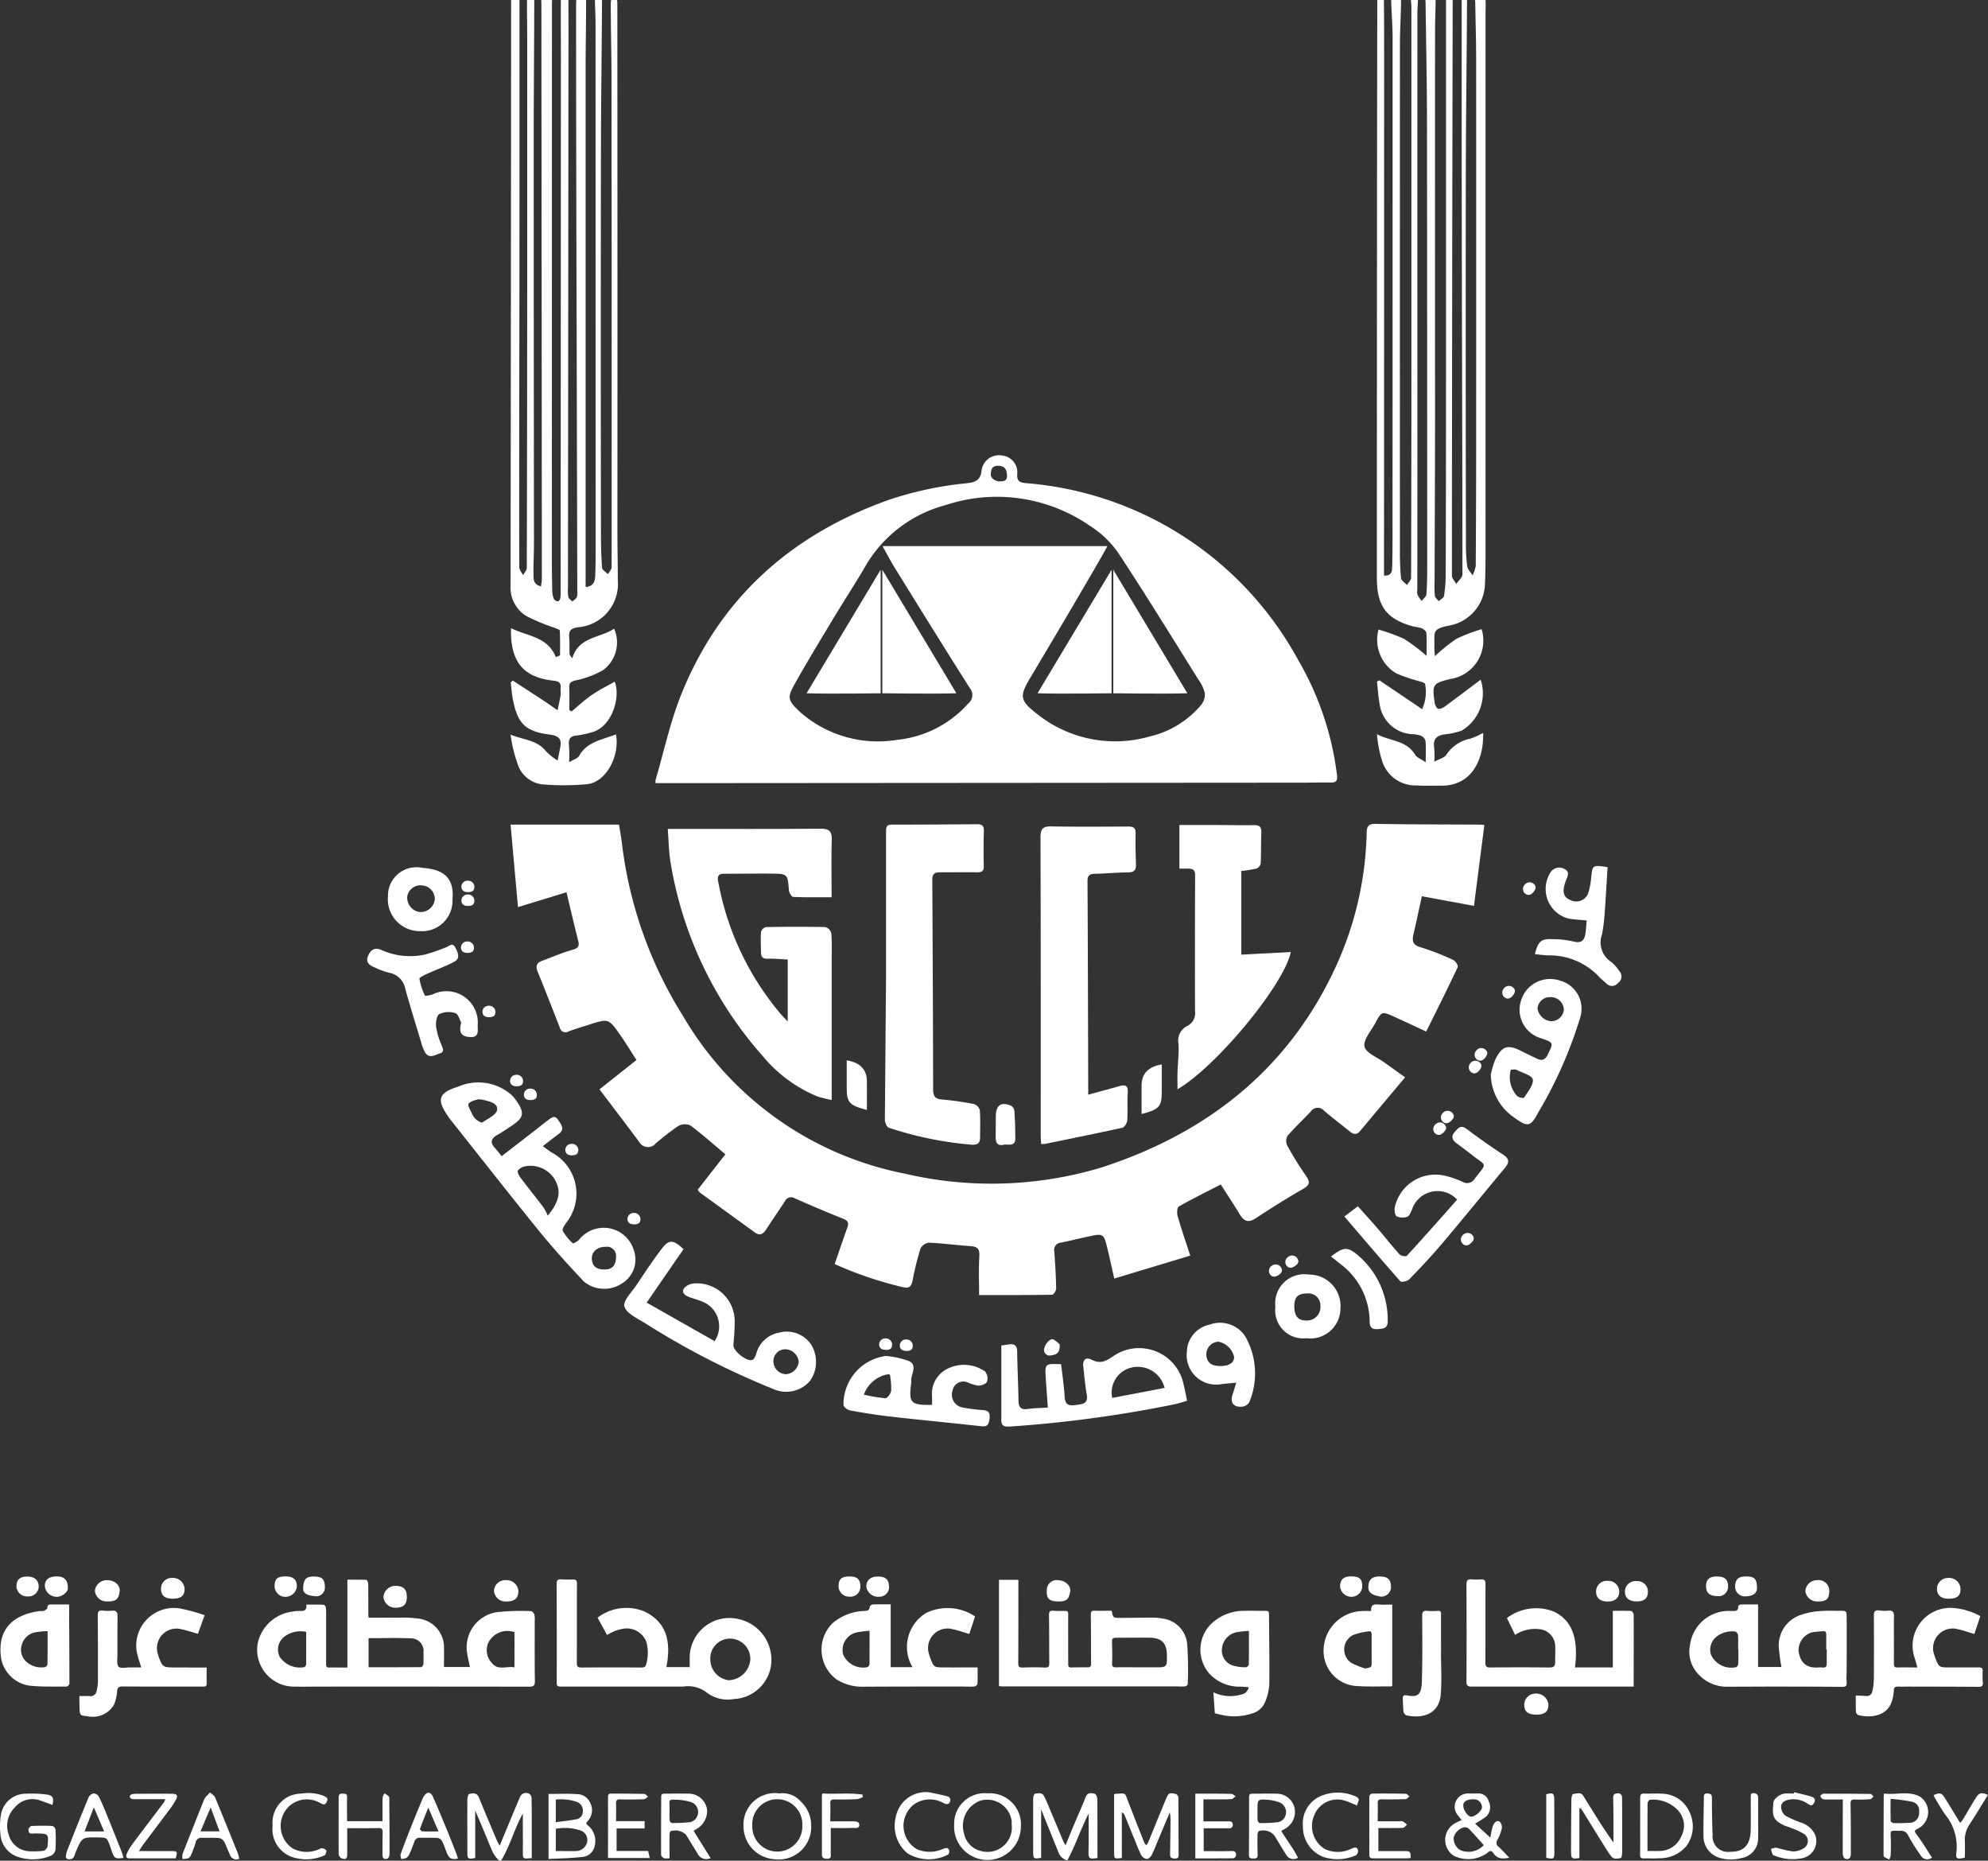 <svg xmlns="http://www.w3.org/2000/svg" xmlns:xlink="http://www.w3.org/1999/xlink" width="139.347" height="130.405" viewBox="0 0 139.347 130.405">
  <rect x="0" y="0" width="139.347" height="130.405" fill="#333333" stroke="none"/>
  <defs>
    <clipPath id="clip-path">
      <rect id="Rectangle_161316" data-name="Rectangle 161316" width="89.357" height="100.858" transform="translate(0)" fill="#fff"/>
    </clipPath>
  </defs>
  <g id="logoMenuM" transform="translate(-44.498 164.584)">
    <g id="Group_151092" data-name="Group 151092" transform="translate(44.498 -54.099)">
      <g id="Group_151090" data-name="Group 151090" transform="translate(0 15.123)">
        <g id="Group_151085" data-name="Group 151085" transform="translate(0 0.014)">
          <path id="Path_576" data-name="Path 576" d="M3.678,145.117c-.285-.1-.565-.213-.849-.309a1.605,1.605,0,0,0-1.78.471A1.822,1.822,0,0,0,.61,147.2a1.558,1.558,0,0,0,1.451,1.164,5.869,5.869,0,0,0,1.006-.034c.094-.01.174-.152.256-.237.012-.012,0-.042.006-.063.087-.908.087-.9-.847-.916-.2,0-.51.106-.481-.278.007-.089.132-.24.208-.243.487-.024.977-.025,1.465,0a.325.325,0,0,1,.214.232,11.958,11.958,0,0,1,0,1.428.566.566,0,0,1-.285.408,3.282,3.282,0,0,1-2.26.124,1.8,1.8,0,0,1-1.313-1.616,4.92,4.92,0,0,1,.045-1.419,1.764,1.764,0,0,1,1.717-1.419,9.144,9.144,0,0,1,1.46.054c.46.06.541.24.426.734" transform="translate(0 -144.24)" fill="#fff"/>
          <path id="Path_578" data-name="Path 578" d="M52.926,148.662a.465.465,0,0,1-.635-.284c-.144-.3-.248-.624-.407-.917a.529.529,0,0,0-.347-.255c-.4-.034-.8-.008-1.2-.018a.407.407,0,0,0-.458.352,6.542,6.542,0,0,1-.316.848.447.447,0,0,1-.2.237,1.477,1.477,0,0,1-.4.045,1.076,1.076,0,0,1,.009-.359c.487-1.247.984-2.49,1.48-3.734a.843.843,0,0,1,.122-.228c.1-.12.214-.228.322-.341.12.116.294.211.353.352.549,1.315,1.08,2.637,1.612,3.959a2.171,2.171,0,0,1,.073.343m-1.373-1.926-.623-1.676-.711,1.676Z" transform="translate(-36.172 -144.007)" fill="#fff"/>
          <path id="Path_580" data-name="Path 580" d="M21.761,148.8c-.555.088-.651.034-.81-.418-.05-.143-.093-.288-.146-.43-.213-.569-.214-.569-.809-.581-1.152-.022-1.149-.021-1.6,1.053-.079.189-.089.44-.379.471-.2.021-.326-.033-.291-.261a1.594,1.594,0,0,1,.084-.345c.494-1.246.988-2.492,1.5-3.73a.522.522,0,0,1,.347-.273.446.446,0,0,1,.357.2c.195.372.354.764.514,1.153q.552,1.351,1.088,2.708c.055.137.089.282.14.449m-2.079-3.535-.649,1.688H20.4l-.722-1.688" transform="translate(-13.1 -144.214)" fill="#fff"/>
          <path id="Path_583" data-name="Path 583" d="M34.8,148.364h2.236c.464,0,.481.023.336.511H34.127c-.276,0-.236-.207-.175-.342a3.773,3.773,0,0,1,.414-.693c.725-.972,1.462-1.935,2.193-2.9a1.38,1.38,0,0,0,.086-.212c-.742,0-1.43,0-2.118,0a.643.643,0,0,1-.255-.027.236.236,0,0,1-.123-.169c0-.047.077-.123.134-.141a1.076,1.076,0,0,1,.321-.043c.825,0,1.651-.008,2.477,0,.405,0,.477.116.284.469a5.982,5.982,0,0,1-.469.7c-.6.8-1.2,1.593-1.8,2.391-.095.127-.174.265-.3.461" transform="translate(-25.06 -144.253)" fill="#fff"/>
        </g>
        <g id="Group_151088" data-name="Group 151088" transform="translate(62.712 0.01)">
          <path id="Path_565" data-name="Path 565" d="M279.786,147.854c.188-.461.355-.878.529-1.293.293-.7.6-1.389.883-2.091.132-.329.4-.277.624-.223.09.021.186.241.187.371.013,1.373.008,2.745.008,4.139-.088.009-.172.014-.254.025-.305.044-.381-.084-.373-.384.022-.93.008-1.861.008-2.758-.534,1.046-.916,2.207-1.491,3.281a.9.9,0,0,1-.623-.572c-.393-.97-.784-1.942-1.213-3.008v3.4c-.514.088-.557.056-.558-.385,0-1.256-.006-2.512,0-3.768,0-.119.068-.332.127-.341.223-.03.494-.108.637.17.113.221.211.45.307.679.353.837.7,1.675,1.053,2.511a2.319,2.319,0,0,0,.148.244" transform="translate(-267.805 -144.151)" fill="#fff"/>
          <path id="Path_567" data-name="Path 567" d="M299.806,148.759c-.526.076-.543.063-.543-.385q0-1.885,0-3.769v-.3c.05-.024.068-.041.087-.042.787-.026.636-.128.916.593q.551,1.421,1.114,2.837a.93.93,0,0,0,.146.18,2.041,2.041,0,0,0,.135-.231c.411-1,.815-2,1.231-3,.185-.443.226-.463.68-.371a.305.305,0,0,1,.193.217c.014,1.354.011,2.708.019,4.061,0,.208-.091.251-.277.252-.215,0-.325-.064-.321-.295.014-.747.021-1.494.029-2.241a3.272,3.272,0,0,0-.049-.7l-.9,2.136a9.271,9.271,0,0,1-.372.862c-.068.123-.236.276-.349.269a.563.563,0,0,1-.386-.275c-.183-.354-.318-.733-.468-1.1-.233-.571-.462-1.143-.7-1.713a.332.332,0,0,0-.188-.176Z" transform="translate(-283.882 -144.163)" fill="#fff"/>
          <path id="Path_572" data-name="Path 572" d="M258.652,144.25a2.186,2.186,0,0,1,2.316,2.377,2.34,2.34,0,1,1-4.675-.193,2.14,2.14,0,0,1,2.359-2.184m1.674,2.223c0-.051,0-.159,0-.267a1.73,1.73,0,0,0-2.211-1.438,1.878,1.878,0,0,0-1.13,2.3,1.572,1.572,0,0,0,1.143,1.213,1.709,1.709,0,0,0,2.2-1.811" transform="translate(-252.124 -144.182)" fill="#fff"/>
          <path id="Path_574" data-name="Path 574" d="M337.721,146.942c.318.482.612.921.9,1.365.1.162.187.338.281.509a.584.584,0,0,1-.841-.236c-.282-.436-.545-.884-.815-1.328a1.037,1.037,0,0,0-1.088-.3c-.065.041-.09.183-.091.279-.006.454-.007.909.011,1.363.008.217-.071.283-.281.279-.193,0-.335,0-.333-.264.012-1.353.014-2.706.013-4.059,0-.174.074-.221.236-.22.554,0,1.108-.014,1.661,0a1.284,1.284,0,0,1,1.295,1.026,1.35,1.35,0,0,1-.7,1.445c-.082.047-.163.1-.245.146m-1.657-1.392c0,.216-.013.433.007.647.007.07.1.188.153.188a10.409,10.409,0,0,0,1.293-.065.7.7,0,0,0,.544-.65.736.736,0,0,0-.469-.743,2.992,2.992,0,0,0-.723-.167c-.806-.067-.806-.058-.806.726,0,.021,0,.043,0,.065" transform="translate(-310.635 -144.236)" fill="#fff"/>
          <path id="Path_584" data-name="Path 584" d="M368.455,146.746v1.611c.631,0,1.236,0,1.84,0,.385,0,.426.047.418.484a2.292,2.292,0,0,1-.245.026c-.783,0-1.565,0-2.347,0-.171,0-.3-.012-.3-.23,0-1.375-.005-2.75,0-4.125a.266.266,0,0,1,.185-.183c.793-.009,1.586-.006,2.378.013.081,0,.16.124.24.191-.084.063-.165.179-.251.182-.564.02-1.129.022-1.694.017-.189,0-.278.048-.271.256.013.41,0,.82,0,1.282h1.47a.738.738,0,0,1,.29.009,1.482,1.482,0,0,1,.29.235c-.1.076-.192.213-.292.217-.561.021-1.124.01-1.72.01" transform="translate(-334.55 -144.242)" fill="#fff"/>
          <path id="Path_586" data-name="Path 586" d="M321.654,144.733v1.545h1.293c.163,0,.326,0,.488,0s.278.043.274.231a.228.228,0,0,1-.264.253c-.584,0-1.169,0-1.774,0v1.6c.655,0,1.3.014,1.951-.007.28-.009.35.118.305.345a.256.256,0,0,1-.18.164c-.877.011-1.754.007-2.662.007v-4.536h.438c.695,0,1.39,0,2.085.016.1,0,.2.11.3.168-.1.07-.2.2-.308.2-.455.023-.911.012-1.367.013h-.58" transform="translate(-300.012 -144.244)" fill="#fff"/>
          <path id="Path_588" data-name="Path 588" d="M353.778,144.974c-.305-.124-.559-.248-.826-.332a1.743,1.743,0,0,0-2.183,1.026,1.886,1.886,0,0,0,.741,2.352,2.154,2.154,0,0,0,1.889-.029c.2-.082.395-.15.444.14a.377.377,0,0,1-.138.325,3.183,3.183,0,0,1-2.316.115,2.265,2.265,0,0,1-1.409-2.148,2.088,2.088,0,0,1,1.357-2.156,3.057,3.057,0,0,1,2.4.1c.317.159.06.383.038.6" transform="translate(-321.365 -144.051)" fill="#fff"/>
          <path id="Path_589" data-name="Path 589" d="M242.77,143.992c.407.089.819.162,1.219.274a.266.266,0,0,1,.2.4c-.111.222-.275.152-.442.077a1.929,1.929,0,0,0-2.09.108,1.9,1.9,0,0,0,.23,3.128,2.276,2.276,0,0,0,1.806-.016c.168-.058.35-.147.445.074a.332.332,0,0,1-.065.311,2.9,2.9,0,0,1-2.852-.083,2.5,2.5,0,0,1-.813-2.574,2.138,2.138,0,0,1,2.363-1.7" transform="translate(-240.324 -143.992)" fill="#fff"/>
        </g>
        <g id="Group_151086" data-name="Group 151086" transform="translate(19.111 0.042)">
          <path id="Path_566" data-name="Path 566" d="M127.821,147.841c.192-.466.354-.862.519-1.256.291-.7.58-1.4.879-2.093a.46.46,0,0,1,.654-.282.378.378,0,0,1,.172.291c.019.6.016,1.191.017,1.787,0,.8,0,1.6,0,2.444-.107.006-.221.007-.334.019-.231.024-.294-.078-.292-.3.011-.961,0-1.922,0-2.842-.58,1.034-.888,2.237-1.517,3.286l-.139.014a2.783,2.783,0,0,1-.438-.563c-.417-.972-.8-1.957-1.245-2.946v3.318c-.5.1-.546.059-.548-.388,0-1.235-.008-2.47,0-3.7,0-.14.058-.385.128-.4.243-.05.534-.1.669.222.17.409.337.82.509,1.229q.382.913.77,1.824c.04.095.1.182.19.345" transform="translate(-111.9 -144.15)" fill="#fff"/>
          <path id="Path_570" data-name="Path 570" d="M147.343,144.385c.677,0,1.33-.033,1.977.012a1.021,1.021,0,0,1,.954.63,1.128,1.128,0,0,1-.194,1.272c-.125.123-.116.19.032.3a1.4,1.4,0,0,1,.462,1.439.949.949,0,0,1-.91.765c-.76.09-1.53.1-2.32.138Zm.509,4c.516,0,1,.014,1.486,0a.821.821,0,0,0,.718-.652.712.712,0,0,0-.482-.792,3.478,3.478,0,0,0-1.722-.113Zm0-2.019c.5-.069.957-.113,1.408-.2a.544.544,0,0,0,.487-.529.643.643,0,0,0-.419-.693,3.306,3.306,0,0,0-1.475-.161Z" transform="translate(-128.005 -144.306)" fill="#fff"/>
          <path id="Path_573" data-name="Path 573" d="M179.842,146.936l1.193,1.912a.671.671,0,0,1-.909-.312c-.274-.441-.543-.885-.814-1.327a1.105,1.105,0,0,0-1.079-.25c-.069.058-.075.213-.076.324-.007.515,0,1.031,0,1.571a1.086,1.086,0,0,1-.369.008c-.092-.033-.22-.146-.221-.224-.008-1.363,0-2.726.006-4.089,0-.177.082-.217.24-.216.553,0,1.107-.014,1.66,0a1.3,1.3,0,0,1,1.316,1.123,1.454,1.454,0,0,1-.725,1.345c-.082.046-.16.1-.22.136m-1.686-1.352a6.134,6.134,0,0,0,.007.616c.007.071.1.19.151.189a10.637,10.637,0,0,0,1.3-.063.734.734,0,0,0,.062-1.4,3.794,3.794,0,0,0-.953-.166c-.651-.015-.581-.064-.565.567,0,.086,0,.173,0,.26" transform="translate(-150.338 -144.273)" fill="#fff"/>
          <path id="Path_579" data-name="Path 579" d="M111.58,148.723c-.4.089-.589.011-.739-.318-.129-.285-.215-.59-.352-.87a.474.474,0,0,0-.3-.251c-.421-.031-.845-.01-1.268-.019a.381.381,0,0,0-.4.3c-.1.284-.216.565-.34.84a.618.618,0,0,1-.212.277,1.113,1.113,0,0,1-.361.073c-.017-.109-.078-.234-.045-.325.239-.66.492-1.315.75-1.967.242-.613.5-1.221.747-1.83a1.568,1.568,0,0,1,.142-.29c.212-.31.47-.305.621.034.337.76.655,1.528.972,2.3.231.559.45,1.123.671,1.686.046.117.079.24.118.362m-1.362-1.9-.717-1.669c-.216.541-.409,1.013-.585,1.491-.013.036.1.168.153.17.354.016.71.008,1.149.008" transform="translate(-98.595 -144.117)" fill="#fff"/>
          <path id="Path_582" data-name="Path 582" d="M91.5,146.217h2.5c0-.374,0-.737,0-1.1a5.3,5.3,0,0,1,.014-.584.9.9,0,0,1,.127-.266,1.762,1.762,0,0,1,.3.212c.043.045.039.144.039.218.008,1.277.017,2.554.014,3.831,0,.107-.062.279-.139.309-.21.082-.358,0-.356-.26,0-.52,0-1.039.012-1.559.007-.231-.045-.326-.306-.319-.713.019-1.428.007-2.178.007,0,.657,0,1.248,0,1.839,0,.3-.108.382-.385.279a.4.4,0,0,1-.212-.293c-.011-1.331,0-2.662,0-3.994,0-.206.092-.261.28-.252s.315.008.308.257c-.016.549,0,1.1,0,1.674" transform="translate(-86.301 -144.228)" fill="#fff"/>
          <path id="Path_587" data-name="Path 587" d="M163.312,148.838c0-.157,0-.306,0-.454,0-1.266.007-2.533,0-3.8,0-.179.035-.26.227-.258.771.008,1.543,0,2.314.021.09,0,.178.127.266.2-.1.061-.189.172-.287.176-.553.019-1.108.029-1.661.008-.242-.009-.3.061-.294.287.016.4,0,.8,0,1.238h2v.513h-1.963v1.578h2.212l.111.495Z" transform="translate(-139.806 -144.272)" fill="#fff"/>
          <path id="Path_590" data-name="Path 590" d="M73.236,146.52a2.058,2.058,0,0,1,1.15-2.079,2.419,2.419,0,0,1,.908-.192,2.921,2.921,0,0,1,1.532.17c.188.1.32.152.206.4s-.229.215-.432.115a1.845,1.845,0,0,0-2.132.139,1.9,1.9,0,0,0,.16,3.018,2.1,2.1,0,0,0,1.792.088c.093-.027.187-.1.273-.094a.449.449,0,0,1,.3.147c.04.062-.029.2-.064.3-.011.032-.067.054-.106.069a3.085,3.085,0,0,1-2.068.144,2.059,2.059,0,0,1-1.522-2.226" transform="translate(-73.236 -144.199)" fill="#fff"/>
        </g>
        <g id="Group_151087" data-name="Group 151087" transform="translate(52.113 0.071)">
          <path id="Path_571" data-name="Path 571" d="M202.213,144.244a1.683,1.683,0,0,1,1.512.565,2.3,2.3,0,0,1,.73,1.721,2.277,2.277,0,0,1-2.567,2.323,2.319,2.319,0,0,1-2.179-2.314,2.205,2.205,0,0,1,2.5-2.3m1.623,2.255a1.756,1.756,0,1,0-3.506.02,1.754,1.754,0,1,0,3.506-.02" transform="translate(-199.708 -144.227)" fill="#fff"/>
          <path id="Path_591" data-name="Path 591" d="M221.4,146.712v1.405c0,.141-.006.282,0,.422.009.176.009.33-.238.324-.215,0-.383-.026-.382-.309.005-1.375,0-2.749,0-4.124a.734.734,0,0,1,.044-.144c.925.069,1.868-.064,2.8.081l.032.161a1.283,1.283,0,0,1-.389.157c-.542.024-1.085.028-1.628.022-.218,0-.281.075-.273.286.015.407,0,.815,0,1.25.544,0,1.009-.007,1.474,0,.22,0,.552-.033.561.245.009.294-.328.208-.524.215-.476.018-.953.006-1.484.006" transform="translate(-215.281 -144.271)" fill="#fff"/>
        </g>
        <g id="Group_151089" data-name="Group 151089" transform="translate(101.299)">
          <path id="Path_568" data-name="Path 568" d="M389.354,146.166c-.094-.118-.168-.205-.236-.3a.927.927,0,0,1,.722-1.564c.217.006.434,0,.652,0a.72.72,0,0,1,.752.549.9.9,0,0,1-.16,1.053,6.3,6.3,0,0,1-.791.51l1.065.981c.046-.23.073-.385.109-.539a1.747,1.747,0,0,1,.1-.338c.089-.193.256-.358.455-.236a.535.535,0,0,1,.143.464,3.225,3.225,0,0,1-.309.814.339.339,0,0,0,.085.477c.249.23.474.485.747.768-.494.1-.855.07-1.108-.316-.131-.2-.252-.2-.435-.018a2.281,2.281,0,0,1-2.362.186,1.33,1.33,0,0,1,.138-2.285c.13-.07.266-.129.434-.21m1.547,1.757c-.348-.386-.682-.768-1.033-1.133a.461.461,0,0,0-.317-.12,1.017,1.017,0,0,0-.752.682.939.939,0,0,0,.436.911,1.449,1.449,0,0,0,1.666-.34m-.709-3.212c-.46,0-.726.157-.73.428,0,.328.321.791.558.794.278,0,.756-.415.754-.66a.562.562,0,0,0-.582-.561" transform="translate(-388.197 -144.213)" fill="#fff"/>
          <path id="Path_569" data-name="Path 569" d="M422.592,145.288v3.477c-.526.087-.586.04-.584-.45,0-1.223.008-2.446.023-3.669,0-.13.071-.37.114-.371.242-.006.53-.165.716.128.242.384.477.773.719,1.159.446.714.9,1.426,1.4,2.117,0-.507,0-1.015,0-1.522,0-.531-.006-1.061-.019-1.591,0-.211.061-.323.291-.332a.277.277,0,0,1,.328.307c.009.292.007.584.008.877,0,.985.007,1.97,0,2.955,0,.138-.037.386-.088.395-.233.038-.5.12-.688-.132-.121-.166-.24-.335-.349-.509q-.815-1.308-1.625-2.62c-.05-.081-.108-.157-.162-.236l-.081.017" transform="translate(-413.185 -144.155)" fill="#fff"/>
          <path id="Path_575" data-name="Path 575" d="M440.521,146.568c0-.65.007-1.3,0-1.95,0-.221.061-.308.3-.3.4.017.806-.022,1.206.008a2.129,2.129,0,0,1,1.942,1.263,2.31,2.31,0,0,1-.207,2.406,2.436,2.436,0,0,1-1.928.856c-.345.03-.7,0-1.043.011-.211.007-.281-.064-.276-.281.014-.671.005-1.343.005-2.015h.009m.507,1.775c.333,0,.582.005.83,0a1.66,1.66,0,0,0,1.534-1.014,1.579,1.579,0,0,0-.279-1.89,2.38,2.38,0,0,0-1.9-.685c-.062,0-.177.148-.178.228-.012,1.1-.008,2.208-.008,3.361" transform="translate(-426.856 -144.222)" fill="#fff"/>
          <path id="Path_577" data-name="Path 577" d="M509.359,148.751a.519.519,0,0,1-.787-.142,13.342,13.342,0,0,1-.882-1.4.536.536,0,0,0-.557-.332c-.78.01-.679-.112-.66.662.009.357,0,.715-.011,1.072a.92.92,0,0,1-.1.27A2,2,0,0,1,506,148.7c-.043-.033-.037-.142-.037-.216q0-2.031.012-4.062a1.3,1.3,0,0,1,.028-.159c.821.112,1.675-.2,2.48.2a1.3,1.3,0,0,1-.1,2.254c-.3.141-.264.21-.083.447.377.5.694,1.037,1.054,1.587m-2.9-4.118c0,.586-.006,1.069.009,1.552,0,.054.121.148.188.15a10.765,10.765,0,0,0,1.105-.02.661.661,0,0,0,.694-.6c.054-.479-.074-.766-.517-.88a12.758,12.758,0,0,0-1.479-.2" transform="translate(-475.235 -144.172)" fill="#fff"/>
          <path id="Path_581" data-name="Path 581" d="M461.392,145.93c0,.465.016.931,0,1.4a1.379,1.379,0,0,1-1.162,1.4,2.774,2.774,0,0,1-1.573-.024,1.568,1.568,0,0,1-1.093-1.5c-.011-.909.017-1.818.024-2.726,0-.174.03-.287.251-.274.206.012.314.054.315.3,0,.865.012,1.731.049,2.6a1.083,1.083,0,0,0,1.232,1.186c.956.019,1.421-.472,1.439-1.547.013-.746,0-1.493.005-2.24,0-.145-.039-.333.2-.32.2.01.321.1.317.326-.008.476,0,.952,0,1.428h0" transform="translate(-439.458 -144.118)" fill="#fff"/>
          <path id="Path_585" data-name="Path 585" d="M477.326,143.955c.4.1.814.185,1.21.311.193.061.337.2.184.449s-.272.15-.446.041a1.75,1.75,0,0,0-1.368-.267c-.273.064-.5.235-.491.49a.84.84,0,0,0,.3.62,7.3,7.3,0,0,0,1.189.515,1.677,1.677,0,0,1,.879.781,1.222,1.222,0,0,1-.874,1.681,3.35,3.35,0,0,1-1.951-.174c-.049-.02-.121-.041-.136-.08a3.824,3.824,0,0,1-.114-.391,1.04,1.04,0,0,1,.387-.087,9.611,9.611,0,0,0,1.127.26,1.386,1.386,0,0,0,.787-.227.591.591,0,0,0-.007-1.01,5.481,5.481,0,0,0-.881-.406c-.159-.068-.331-.107-.487-.179-.87-.4-.82-.753-.763-1.585.02-.29.475-.621.82-.649.205-.016.413,0,.619,0Z" transform="translate(-452.87 -143.955)" fill="#fff"/>
          <path id="Path_592" data-name="Path 592" d="M523.212,144.339c-.434.7-.845,1.386-1.28,2.055a1.944,1.944,0,0,0-.342,1.222c.023.375,0,.752,0,1.12-.55.138-.654.093-.59-.4a3.519,3.519,0,0,0-.772-2.595c-.253-.35-.463-.731-.689-1.1-.054-.089-.094-.187-.14-.282.409-.188.559-.164.763.158.364.574.712,1.159,1.1,1.787a2.114,2.114,0,0,0,.186-.227c.306-.509.6-1.029.915-1.53.232-.365.4-.4.85-.2" transform="translate(-485.165 -144.154)" fill="#fff"/>
          <path id="Path_593" data-name="Path 593" d="M490.558,144.757c-.391,0-.747,0-1.1,0a.823.823,0,0,1-.319-.034.313.313,0,0,1-.152-.21c-.007-.043.1-.1.161-.157a.051.051,0,0,1,.032-.005c1.108,0,2.215,0,3.323.018.069,0,.137.123.2.188-.073.061-.142.168-.218.174a8.56,8.56,0,0,1-1.073.028c-.274-.014-.318.087-.313.337.02,1.168.021,2.337.018,3.506a.389.389,0,0,1-.126.3.339.339,0,0,1-.324-.027.6.6,0,0,1-.117-.376c0-1.137,0-2.273.006-3.41,0-.085,0-.17,0-.329" transform="translate(-462.684 -144.247)" fill="#fff"/>
          <path id="Path_594" data-name="Path 594" d="M415.344,148.782v-4.453c.467-.136.559-.076.561.373,0,1.222,0,2.443.006,3.665,0,.5-.037.529-.567.414" transform="translate(-408.26 -144.184)" fill="#fff"/>
        </g>
      </g>
      <g id="Group_151091" data-name="Group 151091" transform="translate(0.033)">
        <g id="Group_151081" data-name="Group 151081" transform="translate(92.742 0.001)">
          <path id="Path_599" data-name="Path 599" d="M401.511,92.949h2.65V88.98c.453,0,.874-.011,1.293.013.063,0,.168.173.168.266.009,1.527,0,3.054,0,4.581,0,.147,0,.3,0,.451h-1.109q-5.119,0-10.238,0c-.294,0-.375-.062-.373-.377.016-2.253.01-4.506,0-6.758,0-.3.079-.413.383-.377a3.573,3.573,0,0,0,.619,0c.244-.014.336.058.334.33-.013,1.83,0,3.661-.01,5.491,0,.261.056.356.337.353q2.086-.023,4.173,0c.3,0,.382-.113.38-.374,0-.39.019-.78.005-1.169a1.215,1.215,0,0,0-1.085-1.141,2.55,2.55,0,0,0-1.729.4l-.57-1.184a3.4,3.4,0,0,1,3.3-.446c1.245.612,1.727,1.814,1.471,3.908" transform="translate(-383.887 -86.572)" fill="#fff"/>
          <path id="Path_605" data-name="Path 605" d="M358.865,93.979c-.036-.425.17-.481.483-.455s.648.006.995.006v5.682c-.027.025-.043.052-.058.052-.857-.007-1.719.036-2.571-.037a2.45,2.45,0,0,1-2.184-2.46,2.783,2.783,0,0,1,2.808-2.787c.161-.007.322,0,.528,0m-.422,4.028c.46-.078.456-.078.454-.505,0-.615-.005-1.231,0-1.846,0-.173-.039-.289-.232-.249a4.592,4.592,0,0,0-1.088.263,1.137,1.137,0,0,0-.107,1.943,5.538,5.538,0,0,0,.971.394" transform="translate(-355.529 -91.558)" fill="#fff"/>
          <path id="Path_606" data-name="Path 606" d="M379.491,98.146c0,.974.061,1.953-.014,2.921-.112,1.456-1.316,1.725-2.4,1.5a.37.37,0,0,1-.213-.263c-.039-.3-.029-.6-.05-.907-.015-.214.087-.272.275-.236.764.145,1.033-.009,1.062-.987.046-1.526.031-3.055.021-4.582,0-.3.09-.38.372-.352a4.378,4.378,0,0,0,.717,0c.19-.012.237.052.235.24-.011.888,0,1.776,0,2.665h0" transform="translate(-371.261 -92.828)" fill="#fff"/>
          <path id="Path_610" data-name="Path 610" d="M410.281,118.933c-.587,0-.852-.212-.848-.692a.787.787,0,0,1,.82-.782.853.853,0,0,1,.874.778c0,.487-.252.694-.846.7" transform="translate(-395.367 -109.25)" fill="#fff"/>
          <path id="Path_615" data-name="Path 615" d="M429.543,88.632c-.517,0-.8-.237-.808-.674a.743.743,0,0,1,.808-.773.761.761,0,0,1,.811.771c-.007.43-.3.677-.81.677" transform="translate(-409.632 -86.876)" fill="#fff"/>
          <path id="Path_616" data-name="Path 616" d="M437.316,88.665c-.549.01-.849-.239-.851-.7a.75.75,0,0,1,.831-.722.729.729,0,0,1,.781.755c0,.441-.247.662-.762.671" transform="translate(-415.345 -86.916)" fill="#fff"/>
          <path id="Path_618" data-name="Path 618" d="M369.142,86.777a.686.686,0,0,1-.72.647c-.514-.092-.881-.225-.87-.689.012-.5.247-.722.789-.723.582,0,.8.209.8.765" transform="translate(-364.415 -86.01)" fill="#fff"/>
          <path id="Path_622" data-name="Path 622" d="M361.5,86.74a.759.759,0,0,1-.855.684.805.805,0,0,1-.7-.724c.024-.515.266-.714.846-.7.543.018.721.2.705.736" transform="translate(-358.791 -86.003)" fill="#fff"/>
        </g>
        <g id="Group_151082" data-name="Group 151082" transform="translate(57.55 0.002)">
          <path id="Path_597" data-name="Path 597" d="M268.34,94.372V86.915H269.7c0,.531,0,1.039,0,1.547,0,1.43,0,2.86-.008,4.289,0,.244.062.321.308.312.521-.019,1.044-.026,1.565,0,.249.011.3-.081.3-.3-.009-1.127,0-2.253-.02-3.38,0-.228.053-.315.287-.3.282.018.565.018.847.012.176,0,.216.066.214.234-.006,1.159,0,2.318,0,3.477,0,.183.038.257.228.251.38-.011.761-.011,1.141-.011.178,0,.239-.07.237-.257-.013-1.137-.005-2.274-.022-3.411,0-.227.05-.309.285-.3.378.017.758,0,1.156,0,0,0,.024.01.027.027.1.469.095.477.594.477.728,0,1.456-.018,2.184-.017a3.531,3.531,0,0,1,.745.057,1.984,1.984,0,0,1,1.773,1.915,25.477,25.477,0,0,1,.031,2.691c0,.055-.114.147-.183.155a4.955,4.955,0,0,1-.553,0H268.536c-.052,0-.1-.011-.2-.022m9.869-1.322v.009h1.041c.877,0,.877,0,.863-.882-.013-.818-.365-1.181-1.193-1.194-.791-.013-1.583.007-2.374,0-.244,0-.287.093-.279.309.017.5.025.994.005,1.49-.009.231.082.277.278.275.553-.005,1.106,0,1.659,0" transform="translate(-255.901 -86.679)" fill="#fff"/>
          <path id="Path_600" data-name="Path 600" d="M231.612,97.917c0,.417.012.784-.011,1.15,0,.069-.144.18-.227.185-.292.021-.586,0-.88,0-2.294,0-4.588,0-6.882.013a3.382,3.382,0,0,1-1.885-.509,2.6,2.6,0,0,1-.284-3.939,3.6,3.6,0,0,1,2.23-.861c.207-.006.357-.028.375-.286,0-.063.138-.165.216-.168.4-.017.8-.008,1.257-.008v4.4h1.527a2.778,2.778,0,0,1,.973-3.805,3.459,3.459,0,0,1,3.412.251l-.405,1.23c-.371-.109-.744-.251-1.13-.325a1.365,1.365,0,0,0-1.689,1.741,2.283,2.283,0,0,0,.1.308c.214.575.264.616.865.62.791.005,1.583,0,2.436,0m-7.572-2.567a6.662,6.662,0,0,0-.922.118,1.26,1.26,0,0,0-.928,1.547,1.527,1.527,0,0,0,1.7.883.271.271,0,0,0,.145-.206c.01-.754.007-1.508.007-2.341" transform="translate(-220.671 -91.539)" fill="#fff"/>
          <path id="Path_603" data-name="Path 603" d="M323.461,102.43c-.034-.493-.066-.964-.1-1.473a2.757,2.757,0,0,0,2.182.081c.124-.065.2-.228.293-.346l-.043-.1c-.188-.01-.377-.025-.565-.029a2.866,2.866,0,0,1-2.129-.89,2.554,2.554,0,0,1,.094-3.5,3.315,3.315,0,0,1,2.265-.925c.521-.017,1.043.007,1.564,0,.195,0,.237.075.238.251.007,1.646.041,3.291.018,4.937a3.743,3.743,0,0,1-.3,1.214,1.367,1.367,0,0,1-.933.8,4.017,4.017,0,0,1-2.248.059l-.333-.082m2.391-5.772a7.381,7.381,0,0,0-.89.094,1.291,1.291,0,0,0-1,1.112A1.1,1.1,0,0,0,324.8,99.1a3.025,3.025,0,0,0,.863.1c.06,0,.179-.127.18-.2.013-.755.008-1.511.008-2.338" transform="translate(-295.892 -92.839)" fill="#fff"/>
          <path id="Path_609" data-name="Path 609" d="M281.185,87.728A.7.7,0,0,1,282,87c.484.021.9.4.817.817-.1.531-.237.7-.943.669-.535-.023-.72-.234-.692-.755" transform="translate(-265.392 -86.738)" fill="#fff"/>
          <path id="Path_620" data-name="Path 620" d="M234.312,86.77a.68.68,0,0,1-.7.671.837.837,0,0,1-.895-.7c-.013-.436.283-.71.773-.717.585-.008.81.2.821.746" transform="translate(-229.574 -86.019)" fill="#fff"/>
          <path id="Path_623" data-name="Path 623" d="M225.248,86.71c0-.526.2-.7.784-.7.53,0,.749.213.744.715a.692.692,0,0,1-.748.7.745.745,0,0,1-.781-.717" transform="translate(-224.053 -86.009)" fill="#fff"/>
        </g>
        <g id="Group_151080" data-name="Group 151080" transform="translate(118.381 0.001)">
          <path id="Path_598" data-name="Path 598" d="M458.6,93.513V97.9h1.637a13.292,13.292,0,0,1-.183-1.351,2.245,2.245,0,0,1,1.623-2.327,4.756,4.756,0,0,1,1.237-.241c.475-.042.956-.019,1.434-.021.44,0,.456,0,.46.453.01,1.213.005,2.427,0,3.64,0,.3-.029.609,0,.909.022.266-.064.33-.323.327-1.587-.016-3.174-.017-4.762-.019-1.076,0-2.153.01-3.229.009a2.691,2.691,0,0,1-2.071-.864,2.267,2.267,0,0,1-.594-2.064,2.739,2.739,0,0,1,2.894-2.378c.23-.008.511.063.478-.334,0-.036.122-.117.189-.12.389-.011.778-.005,1.209-.005m4.813,3.155h-.034c0-.347,0-.693,0-1.04,0-.157-.04-.253-.219-.236a6.1,6.1,0,0,0-.776.073,1.316,1.316,0,0,0-.947,1.286c.1.789.5,1.18,1.206,1.183.163,0,.327-.017.489,0,.227.021.283-.092.28-.289-.006-.325,0-.65,0-.975m-6.208-.02H457.2c0-.334.015-.67-.009-1-.007-.088-.125-.235-.2-.242a1.815,1.815,0,0,0-1.233.31,1.168,1.168,0,0,0-.467,1.3,1.568,1.568,0,0,0,1.762.894c.062-.007.152-.146.156-.228.017-.344.007-.69.007-1.036" transform="translate(-453.782 -91.552)" fill="#fff"/>
          <path id="Path_601" data-name="Path 601" d="M498.478,100.6c.235.011.473.021.711.034a.381.381,0,0,0,.443-.3,4.359,4.359,0,0,0,.112-.861q.015-2.242,0-4.484c0-.291.1-.388.383-.348a2.477,2.477,0,0,0,.618.015c.336-.039.418.132.41.416-.008.3-.007.606-.007.91,0,.791.007,1.582,0,2.372,0,.206.044.292.268.284.443-.015.887,0,1.378,0-.075-.259-.13-.5-.21-.723a2.651,2.651,0,0,1,2.846-3.436,4.631,4.631,0,0,1,1.777.561l-.42,1.252c-.368-.109-.732-.249-1.108-.323A1.376,1.376,0,0,0,504,97.813c.024.083.053.165.084.245.209.53.264.572.833.576.728,0,1.456.005,2.184,0,.192,0,.281.046.272.252a5.029,5.029,0,0,0,.01.779c.031.274-.08.331-.329.329-1.62-.013-3.239-.014-4.858-.017-.25,0-.5.011-.75,0-.195,0-.313.047-.3.271a2.043,2.043,0,0,1-.042.321c-.172,1.475-1.481,1.636-2.433,1.411a.308.308,0,0,1-.184-.222c-.019-.375-.009-.752-.009-1.161" transform="translate(-486.812 -92.258)" fill="#fff"/>
          <path id="Path_612" data-name="Path 612" d="M485.793,88.491a.831.831,0,0,1-.852-.719.817.817,0,0,1,.835-.776.751.751,0,0,1,.84.772c-.011.559-.2.726-.823.723" transform="translate(-476.809 -86.737)" fill="#fff"/>
          <path id="Path_614" data-name="Path 614" d="M521.1,87.865c-.527,0-.816-.245-.821-.7a.774.774,0,0,1,.8-.756.8.8,0,0,1,.852.756c.009.492-.237.7-.835.7" transform="translate(-502.924 -86.304)" fill="#fff"/>
          <path id="Path_621" data-name="Path 621" d="M467.621,86.781c.01.384-.271.6-.8.617a.681.681,0,0,1-.737-.624c-.012-.543.195-.762.725-.77.618-.01.793.158.809.777" transform="translate(-462.875 -86.003)" fill="#fff"/>
          <path id="Path_624" data-name="Path 624" d="M459.036,86.009c.561.01.774.207.777.721a.662.662,0,0,1-.724.658c-.6-.015-.834-.233-.818-.754.013-.43.261-.633.765-.624" transform="translate(-457.099 -86.008)" fill="#fff"/>
        </g>
        <g id="Group_151083" data-name="Group 151083" transform="translate(18.011)">
          <path id="Path_595" data-name="Path 595" d="M82.224,92.99h1.821c-.069-.345-.162-.693-.207-1.048a2.484,2.484,0,0,1,2.3-2.816,15.466,15.466,0,0,1,2.179-.052c.083,0,.208.127.239.22a1.474,1.474,0,0,1,.03.451c0,1.408-.011,2.816.011,4.224.005.33-.1.4-.4.4q-7.369-.011-14.737-.006c-.554,0-1.109.017-1.663,0a2.582,2.582,0,0,1-2.606-3.133,2.845,2.845,0,0,1,2.364-2.115,2.625,2.625,0,0,1,.583-.054c.312.021.485-.072.436-.444.416,0,.813-.008,1.21.009.06,0,.156.12.163.191a6.482,6.482,0,0,1,.016.68c0,1.094,0,2.188,0,3.282,0,.152.015.251.2.248.422-.007.844,0,1.292,0V86.87c.457,0,.9-.009,1.335.013.048,0,.122.178.124.274.012.725.007,1.451.01,2.177,0,.062.012.125.02.2.7,0,1.4-.006,2.088,0a7.8,7.8,0,0,1,1.362.057,2.03,2.03,0,0,1,1.829,2.167c.016.4,0,.795,0,1.226m-5.284.024c1.243,0,2.466,0,3.688-.009.055,0,.15-.139.156-.218.019-.269.01-.54.006-.81a.879.879,0,0,0-.888-.99c-.98-.044-1.965-.012-2.962-.012Zm10.228-2.461a1.5,1.5,0,0,0-1.759.607,1.282,1.282,0,0,0,.157,1.533c.441.589,1.051.211,1.6.331Zm-14.6-.019a1.88,1.88,0,0,0-1.483.3,1.139,1.139,0,0,0-.373,1.446A1.7,1.7,0,0,0,72.434,93a.276.276,0,0,0,.129-.215c.01-.736.006-1.472.006-2.248" transform="translate(-69.149 -86.642)" fill="#fff"/>
          <path id="Path_596" data-name="Path 596" d="M153.045,90.674l-.663-1.207a3.329,3.329,0,0,1,3.28-.437c1.651.79,1.867,2.245,1.544,3.9h1.635v-.708a2.785,2.785,0,0,1,3.423-2.659,2.928,2.928,0,0,1,2.266,3.333,2.765,2.765,0,0,1-2.605,2.273,2.4,2.4,0,0,1-1.854-.43,2.152,2.152,0,0,0-1.692-.443q-4.289,0-8.578,0c-.209,0-.282-.04-.281-.265q.01-3.462-.007-6.923c0-.267.086-.344.337-.327.271.019.544.016.815.01.21,0,.273.075.272.291-.008,1.853,0,3.705-.008,5.558,0,.272.086.323.333.32q2.1-.017,4.208,0c.224,0,.288-.073.335-.278a2.907,2.907,0,0,0,0-1.508,1.457,1.457,0,0,0-1.634-.928,2.93,2.93,0,0,0-.565.148,6.017,6.017,0,0,0-.556.279m7.235,1.705a1.469,1.469,0,0,0,1.28,1.471,1.566,1.566,0,0,0,1.526-1.479,1.423,1.423,0,0,0-1.413-1.437,1.386,1.386,0,0,0-1.393,1.445" transform="translate(-128.541 -86.576)" fill="#fff"/>
          <path id="Path_608" data-name="Path 608" d="M133.549,88.494a.81.81,0,0,1-.858-.745.786.786,0,0,1,.822-.749.83.83,0,0,1,.891.758c-.006.516-.26.735-.854.737" transform="translate(-116.11 -86.739)" fill="#fff"/>
          <path id="Path_611" data-name="Path 611" d="M104.636,89.341c-.009.513-.27.735-.842.719a.839.839,0,0,1-.8-.755.849.849,0,0,1,.878-.778c.543.012.773.258.764.814" transform="translate(-94.163 -87.867)" fill="#fff"/>
          <path id="Path_619" data-name="Path 619" d="M73.762,86.7c0-.531.19-.7.774-.7.542,0,.789.225.786.719a.814.814,0,0,1-.776.712.756.756,0,0,1-.785-.729" transform="translate(-72.558 -86.001)" fill="#fff"/>
          <path id="Path_625" data-name="Path 625" d="M82.944,86.8a.6.6,0,0,1-.689.611c-.518-.046-.853-.18-.834-.56.03-.6.18-.81.706-.815.627-.006.817.171.818.764" transform="translate(-78.217 -86.028)" fill="#fff"/>
        </g>
        <g id="Group_151084" data-name="Group 151084" transform="translate(0 0)">
          <path id="Path_602" data-name="Path 602" d="M30.247,98.663c0,.416-.006.772,0,1.129.005.22-.14.206-.284.206l-2.838,0c-.924,0-1.848,0-2.772-.009-.251,0-.362.066-.385.343a3.028,3.028,0,0,1-.218.941,1.728,1.728,0,0,1-1.844.806c-.557-.053-.555-.075-.571-.642-.007-.249-.009-.5-.012-.746,0-.009.011-.017.018-.028.234,0,.469-.012.7,0a.417.417,0,0,0,.486-.334,3.212,3.212,0,0,0,.1-.734c0-1.528,0-3.055-.016-4.583,0-.273.069-.371.345-.339a3,3,0,0,0,.651.008c.315-.033.4.116.392.395q-.013,1.349-.005,2.7c0,.287-.068.668.084.831.134.143.531.044.813.048.247,0,.495,0,.768,0-.108-.365-.229-.7-.305-1.045a2.638,2.638,0,0,1,3.009-3.088,12.238,12.238,0,0,1,1.74.474L29.635,96.3c-.394-.11-.774-.24-1.165-.32a1.362,1.362,0,0,0-1.643,1.731,1.692,1.692,0,0,0,.075.248c.236.64.307.693.986.7.663.005,1.327,0,1.99.005h.37" transform="translate(-15.794 -92.279)" fill="#fff"/>
          <path id="Path_604" data-name="Path 604" d="M4.942,93.538c0,.4,0,.747,0,1.092.008,1.484.02,2.968.018,4.452,0,.072-.124.207-.19.207-.847,0-1.7.023-2.54-.055A2.371,2.371,0,0,1,.176,97.329c-.3-2.035.8-3.069,2.692-3.331a1.409,1.409,0,0,0,.323-.02c.093-.039.223-.138.227-.216.009-.178.078-.226.237-.225.411,0,.823,0,1.287,0M3.431,95.405a4.966,4.966,0,0,0-.878.085,1.21,1.21,0,0,0-.937.9,1.117,1.117,0,0,0,.373,1.2,1.579,1.579,0,0,0,1.248.34.278.278,0,0,0,.186-.192c.013-.755.008-1.511.008-2.333" transform="translate(-0.128 -91.571)" fill="#fff"/>
          <path id="Path_607" data-name="Path 607" d="M26.372,88.488a.815.815,0,0,1-.874-.747A.833.833,0,0,1,26.367,87c.493,0,.915.346.866.766-.061.524-.214.732-.861.726" transform="translate(-18.878 -86.737)" fill="#fff"/>
          <path id="Path_613" data-name="Path 613" d="M44.074,87.863c-.565,0-.829-.225-.827-.717a.751.751,0,0,1,.78-.739.816.816,0,0,1,.872.741c.014.494-.236.71-.825.714" transform="translate(-31.995 -86.302)" fill="#fff"/>
          <path id="Path_617" data-name="Path 617" d="M12.875,86c.551,0,.794.264.783.842,0,.261-.409.58-.746.587a.827.827,0,0,1-.865-.772c0-.429.3-.659.829-.657" transform="translate(-8.937 -86.002)" fill="#fff"/>
          <path id="Path_626" data-name="Path 626" d="M5.991,86.732a.71.71,0,0,1-.761.7.74.74,0,0,1-.8-.681c0-.5.244-.717.788-.71.48.006.77.265.769.689" transform="translate(-3.31 -86.032)" fill="#fff"/>
        </g>
      </g>
    </g>
    <g id="Mask_Group_2" data-name="Mask Group 2" transform="translate(69.493 -164.584)" clip-path="url(#clip-path)">
      <g id="Group_151079" data-name="Group 151079" transform="translate(0.744 -0.9)">
        <path id="Path_627" data-name="Path 627" d="M644.756,121.22l-.729,5.675-3.652-.674c-.211.96-.389,1.8-.582,2.639-.106.462-.093.772.493.935a17.109,17.109,0,0,1,2.3.9c.153.068.351.395.3.5-.7,1.486-1.437,2.955-2.206,4.508-.763-.352-1.5-.7-2.246-1.036-.864-.392-.874-.393-1.327.45-.293.546-.853,1.169-.751,1.641.1.45.9.751,1.391,1.112.468.341.943.675,1.453,1.04l-3.167,3.778c-.243.291-.481.207-.73,0-.595-.481-1.206-.942-1.787-1.44a.583.583,0,0,0-.93.066c-.541.569-1.117,1.106-1.627,1.7a.741.741,0,0,0-.024.673,23.122,23.122,0,0,0,1.3,2.1c.287.411.337.643-.163.931-1.133.653-2.243,1.347-3.334,2.067-.518.342-.828.224-1.123-.263-.415-.684-.856-1.352-1.334-2.1-1,.514-1.988,1-2.943,1.544-.122.069-.141.468-.081.677.266.919.579,1.825.884,2.765l-5.327,1.607c-.184-.807-.345-1.582-.54-2.348-.185-.728-.3-.8-1.005-.654-.73.148-1.451.335-2.181.483a.512.512,0,0,0-.477.625c.063.862.114,1.724.131,2.587,0,.152-.181.441-.282.443-1.688.028-3.378.02-5.12.02,0-.94-.037-1.818.015-2.691.029-.482-.075-.7-.585-.736-.985-.065-1.966-.2-2.952-.241a.765.765,0,0,0-.589.413,20.785,20.785,0,0,0-.549,2.218c-.083.41-.218.6-.685.485a26.4,26.4,0,0,1-4.777-1.62c.306-.885.583-1.717.882-2.541.119-.327.065-.5-.286-.636-1.14-.454-2.27-.934-3.391-1.431a.484.484,0,0,0-.7.215c-.429.656-.875,1.3-1.3,1.956-.2.311-.431.488-.789.229q-1.932-1.4-3.86-2.8a.823.823,0,0,1-.158-.2l1.939-2.484c-.851-.714-1.627-1.41-2.461-2.028a.948.948,0,0,0-.849.05,16.584,16.584,0,0,0-1.574,1.218.708.708,0,0,1-1.172-.132c-.9-1.206-1.814-2.4-2.767-3.661l2.592-2.056c-.367-.567-.737-1.178-1.146-1.762-.808-1.156-.818-1.15-2.183-.712-.479.154-.963.293-1.433.471a.405.405,0,0,1-.611-.265c-.512-1.307-1.019-2.617-1.551-3.917-.154-.378-.089-.617.292-.76.714-.267,1.419-.571,2.15-.78.385-.109.495-.239.4-.619-.284-1.121-.545-2.247-.824-3.413l-3.4,1.041c-.176-1.969-.344-3.841-.517-5.78h7.6c.069.446.16.932.217,1.422a29.274,29.274,0,0,0,4.271,11.992,23.147,23.147,0,0,0,15.53,11.043,26.709,26.709,0,0,0,13.757-.416c7.379-2.381,13.094-6.838,16.415-13.972a23.774,23.774,0,0,0,2.217-9.5c.013-.5.154-.631.657-.622,2.4.042,4.8.038,7.2.051.116,0,.231.013.4.022" transform="translate(-566.45 -62.507)" fill="#fff"/>
        <path id="Subtraction_2" data-name="Subtraction 2" d="M0,22.773C.587,20.78,1.021,18.726,1.789,16.8c2.7-6.742,7.642-11.178,14.448-13.64a24.416,24.416,0,0,1,5.531-1.2c.589-.068,1.01-.156,1.09-.9A1.227,1.227,0,0,1,24.3.013a1.176,1.176,0,0,1,1.055,1.31c-.019.452.139.577.574.621A23.861,23.861,0,0,1,45.04,14.327a21.084,21.084,0,0,1,2.726,8.051c.049.4-.022.561-.44.553-.624-.013-1.25.008-1.875.009l-43.622.031H0M31.671,6.359c-.052.2-3.593,6.214-5.358,9.159-.831,1.388-.8,1.647.489,2.649a8.765,8.765,0,0,0,7.828,1.538,6.691,6.691,0,0,0,3.6-2.193,1.182,1.182,0,0,0,.281-.824,2.691,2.691,0,0,0-.454-.971c-1.841-2.943-3.655-5.9-5.567-8.8a6.819,6.819,0,0,0-2.01-1.958,11.447,11.447,0,0,0-10.15-1.472,9.245,9.245,0,0,0-5.479,4.049c-.773,1.338-1.623,2.632-2.419,3.957-.921,1.531-1.852,3.057-2.72,4.618-.49.88-.4,1.08.342,1.8.072.07.148.136.224.2a8.24,8.24,0,0,0,6.61,1.833,7.738,7.738,0,0,0,5.05-2.568.747.747,0,0,0,.1-1.057c-1.775-2.8-3.516-5.613-5.261-8.429-.291-.471-.546-.965-.865-1.531ZM24.038,1.821c.324,0,.633.019.6-.443-.025-.384-.142-.63-.592-.645s-.526.237-.541.593c-.017.392.53.495.53.495" transform="translate(20.206 32.814)" fill="#fff"/>
        <path id="Path_629" data-name="Path 629" d="M579.966,46.826c0-.578.014-1.158-.018-1.734,0-.073-.249-.14-.387-.2a14.107,14.107,0,0,1-1.925-.8,2.324,2.324,0,0,1-1.138-2.128q.026-20.468.038-40.937c0-.326.038-.652.058-.978L576.828,0a2.226,2.226,0,0,1,.294.739q.008,15.042-.017,30.084c0,3.275-.009,6.551.005,9.827,0,.189.173.378.265.566.09-.173.258-.346.259-.519q.029-9.644.029-19.288,0-9.1,0-18.208c0-.823-.024-1.647-.007-2.47a1.627,1.627,0,0,1,.212-.524c.1.175.29.349.29.524,0,3.174-.037,6.348-.037,9.523q0,14.315.017,28.63c0,.763-.041,1.527-.034,2.29,0,.324-.006.7.527.819a4.57,4.57,0,0,0,.06-.518q-.015-20.168-.033-40.335A2.354,2.354,0,0,1,578.7.484c.04-.137.2-.239.311-.357.118.118.3.217.339.358a2.634,2.634,0,0,1,.047.717q0,19.353-.006,38.706,0,1.206.029,2.411a1.675,1.675,0,0,0,.124.582.363.363,0,0,0,.283.14c.053,0,.145-.13.158-.211a3.422,3.422,0,0,0,.022-.541q.01-18.751.018-37.5c0-1.386-.015-2.774,0-4.16a1.61,1.61,0,0,1,.227-.541c.106.18.3.359.3.539.014,2.892,0,5.784,0,8.675q-.017,16.387-.031,32.773a2.946,2.946,0,0,0,.023.66c.029.123.182.218.279.325.108-.1.251-.182.313-.3a.963.963,0,0,0,.039-.414q-.03-12.509-.064-25.016-.019-7.958-.022-15.916c0-.43.041-.861.066-1.364.653.226.637.685.636,1.112,0,1.507-.032,3.014-.032,4.521q0,17.063,0,34.125v2.233c.529-.044.651-.367.67-.744.027-.561.031-1.124.031-1.687q0-18.538-.005-37.075c0-.6-.05-1.205-.04-1.807a1.682,1.682,0,0,1,.2-.53c.1.174.3.349.294.522-.014,3.5-.071,6.992-.076,10.488q-.02,13.505,0,27.011c0,.823.016,1.649.078,2.469.012.161.269.3.412.455.09-.164.258-.327.258-.491q.01-17.063-.008-34.125c0-1.808-.052-3.617-.053-5.426a4.107,4.107,0,0,1,.215-.924,3.367,3.367,0,0,1,.246.875q.015,18.57.006,37.141c0,1.123.029,2.247.027,3.37a3.044,3.044,0,0,1-2.8,3.3c-.509.077-.649.259-.607.726.035.379.012.762.024,1.144,0,.051.056.1.186.318.45-1.537,1.947-1.422,2.941-2.089a2.417,2.417,0,0,1-.754,2.89,6.466,6.466,0,0,1-1.943.733c-.361.088-.468.184-.451.532.025.514.006,1.031.006,1.546l.154.1c.475-.391.926-.815,1.431-1.163s1.066-.621,1.6-.925c.427,1.089-.2,3.228-1.664,3.562a6.991,6.991,0,0,1-1,.212c-.49.038-.6.281-.541.721a10.264,10.264,0,0,1,.008,1.153c.322-.2.6-.274.7-.448.575-1.015,1.64-1.132,2.581-1.505.29,1.485-.686,3.356-2.02,3.489a17.622,17.622,0,0,1-3.066.02,2.061,2.061,0,0,1-1.819-1.477,9.967,9.967,0,0,1-.482-2.014c.875.364,1.86.362,2.493,1.177a4.191,4.191,0,0,0,.806.638c.065-.327.132-.654.193-.982.109-.581-.2-.767-.728-.835-1.707-.219-2.253-.737-2.594-2.422-.082-.406-.107-.822-.158-1.234l.144-.135c.758.5,1.519.989,2.275,1.488.292.192.575.4.861.594.074-.353.158-.7.216-1.059.026-.156-.014-.322,0-.482.035-.348-.086-.486-.461-.526-2.161-.228-3.075-1.319-3.016-3.686,1.151.579,2.556.574,3.144,2.03l.28-.118" transform="translate(-566.449)" fill="#fff"/>
        <path id="Path_630" data-name="Path 630" d="M708.142.249a2.213,2.213,0,0,1,.135.537c-.025,4.24-.082,8.479-.088,12.719q-.018,12.753.009,25.5a11.644,11.644,0,0,0,.088,1.623c.031.224.245.423.376.633a2.3,2.3,0,0,0,.223-.667q.031-4.793.029-9.586.006-12.9,0-25.806c0-1.366-.043-2.732-.064-4.1a1.984,1.984,0,0,1,.024-.6c.043-.138.205-.24.314-.358.127.122.347.234.363.37a10.9,10.9,0,0,1,.02,1.264q0,18.842,0,37.684c0,.8-.006,1.607-.039,2.41a3.046,3.046,0,0,1-2.391,2.889c-1.4.263-1.121.455-1.157,1.509-.006.174.018.349.037.663a11.942,11.942,0,0,1,1.515-1.223,11.7,11.7,0,0,1,1.761-.674,2.721,2.721,0,0,1-2.207,3.494c-1.211.3-1.268.38-1.087,1.648.023.16.118.386.239.434s.34-.056.473-.152c.833-.61,1.655-1.236,2.515-1.883a3.042,3.042,0,0,1-1.316,3.561,4.588,4.588,0,0,1-1.171.265c-.576.075-.875.319-.769.944a7.041,7.041,0,0,1,.007.978c.359-.2.706-.272.841-.483a2.619,2.619,0,0,1,1.7-1.136,5.13,5.13,0,0,0,.88-.4c.062,1.934-.844,3.715-2.935,3.7-.585-.006-1.171.018-1.754-.017a2.447,2.447,0,0,1-2.407-1.765,8.5,8.5,0,0,1-.345-1.826c.917.492,2.07.424,2.666,1.429.117.2.4.3.751.536,0-.636.025-1.072-.016-1.5a.581.581,0,0,0-.323-.359,2.147,2.147,0,0,0-.59-.107,2.425,2.425,0,0,1-2.3-2.108c-.1-.516-.127-1.047-.188-1.572l.165-.1,3,2.026a2.892,2.892,0,0,0,.206-1.779c-.1-.117-.313-.142-.479-.2a11.73,11.73,0,0,1-1.529-.525,2.733,2.733,0,0,1-1.253-3.075,13.033,13.033,0,0,1,1.789.653,12.923,12.923,0,0,1,1.578,1.191c0-.669.024-1.144-.016-1.615-.01-.121-.2-.267-.339-.328a4.656,4.656,0,0,0-.588-.119c-1.873-.524-2.54-1.411-2.54-3.408q0-12,.008-24,.006-8.441.021-16.882c0-.148.028-.3.043-.444l.221-.043a4.2,4.2,0,0,1,.2.879c.02,1.949.016,3.9.016,5.848q0,16.008-.008,32.016v2.469c.542.027.564-.307.572-.594.024-.8.024-1.607.024-2.411q.007-17.363.005-34.726c0-.922-.095-1.844-.1-2.766,0-.2.214-.4.33-.6.126.215.358.43.36.646.007,1.063-.076,2.127-.076,3.19q-.009,17.727,0,35.453a19.539,19.539,0,0,0,.076,1.986c.017.173.272.321.418.481.1-.167.287-.333.288-.5q.027-9.013.021-18.026,0-11.034,0-22.067a7.172,7.172,0,0,1-.042-.778c.015-.13.176-.243.271-.365.084.113.236.224.239.339.009.44-.047.882-.047,1.324q-.006,13.777,0,27.554,0,6.421-.006,12.843a.946.946,0,0,0,.01.358,2.74,2.74,0,0,0,.294.435c.116-.151.32-.3.333-.456.051-.68.058-1.365.057-2.047q0-15.373-.015-30.746c0-2.912-.064-5.825-.1-8.737a1.51,1.51,0,0,1,.025-.537c.056-.145.222-.247.34-.369.118.13.335.259.337.391.013.843-.038,1.687-.038,2.531q-.007,13.2,0,26.4c0,4.059-.021,8.117-.032,12.176a8.488,8.488,0,0,0,.015,1.024c.016.138.175.258.27.387.131-.12.353-.225.375-.362a9.847,9.847,0,0,0,.119-1.5q.021-6.752.022-13.506,0-12.119,0-24.238c0-1.06,0-2.12,0-3.238.312-.089.47.008.469.473q-.046,20.29-.056,40.579c0,.2.2.391.306.587.15-.226.431-.452.432-.678,0-6.812-.027-13.623-.039-20.435q-.018-9.827-.013-19.655V.3l.249-.048" transform="translate(-631.183 -0.041)" fill="#fff"/>
        <path id="Path_631" data-name="Path 631" d="M599.233,121.862h.687c3.346,0,6.692.015,10.038-.013.622-.005.8.194.785.793-.038,1.3-.012,2.6-.012,4.01-.933,0-1.813.017-2.69-.022-.112,0-.29-.3-.3-.465-.094-1.146-.083-1.157-1.26-1.168-1.089-.009-2.177.01-3.265.009-.356,0-.514.113-.441.506a19.881,19.881,0,0,0,4.347,9.272c.126.151.267.29.533.577v-4.34c-.427-.021-.9-.078-1.378-.058-.349.015-.488-.113-.493-.433-.008-.482-.036-.966,0-1.444a.5.5,0,0,1,.349-.343c1.389-.025,2.78-.03,4.168,0a.613.613,0,0,1,.408.431c.053.578.03,1.163.03,1.746q0,4.489,0,8.979v.964a8.8,8.8,0,0,1-1.022-.257,9.848,9.848,0,0,1-3.8-2.807,27.062,27.062,0,0,1-6.471-13.568c-.128-.747-.134-1.515-.2-2.371" transform="translate(-578.18 -62.869)" fill="#fff"/>
        <path id="Path_632" data-name="Path 632" d="M630.771,131.783q0-5.061,0-10.122c0-.3.078-.432.408-.432,2,0,3.99-.012,5.986-.028.331,0,.471.113.462.459-.02.823-.025,1.647-.006,2.471.009.357-.135.445-.465.439-.867-.016-1.734.007-2.6,0-.38-.005-.546.128-.544.526q.044,7.351.06,14.7c0,.5.165.662.643.7a20.64,20.64,0,0,1,2.211.316.634.634,0,0,1,.416.426c.048.639.024,1.284.02,1.926,0,.367-.153.511-.562.5a24.933,24.933,0,0,1-5.84-1.194c-.135-.038-.27-.367-.271-.561" transform="translate(-594.403 -62.535)" fill="#fff"/>
        <path id="Path_633" data-name="Path 633" d="M656.572,140.326c.795-.217,1.49-.4,2.18-.6.437-.126.636-.046.6.471-.048.639.01,1.287-.034,1.927-.013.185-.194.481-.345.515-1.805.4-3.62.764-5.432,1.134a1.5,1.5,0,0,1-.263,0c-.01-.211-.026-.408-.026-.606,0-6.953.007-13.906-.017-20.86,0-.611.159-.8.765-.787,1.794.032,3.589.018,5.384.01.34,0,.526.073.518.465-.014.723,0,1.447.024,2.169.016.4-.106.575-.539.578-.786.006-1.57.085-2.356.1-.394.008-.507.149-.5.543.027,4.722.036,9.444.049,14.165,0,.233,0,.467,0,.772" transform="translate(-606.042 -62.701)" fill="#fff"/>
        <path id="Path_634" data-name="Path 634" d="M677.541,124.539V130.4l3.473-.181c-.464,2.281-5.225,8.044-7.941,9.614,0-.433-.01-.8,0-1.158.022-.682.111-1.366.069-2.042a1.14,1.14,0,0,1,.619-1.237,1,1,0,0,0,.542-1.036q-.014-4.759.006-9.519c0-.357-.147-.468-.459-.469h-.645v-3.058c.861,0,1.719,0,2.578,0,.887,0,1.773.026,2.66.009.406-.008.522.152.506.535-.031.721-.009,1.444-.045,2.164a.486.486,0,0,1-.292.342,9.182,9.182,0,0,1-1.072.174" transform="translate(-616.277 -62.593)" fill="#fff"/>
        <path id="Path_636" data-name="Path 636" d="M626.216,159.777c-1.248-.324-1.413-.526-1.415-1.56,0-.634,0-1.267,0-1.917.947.153,1.406.654,1.414,1.447.007.651,0,1.3,0,2.029" transform="translate(-591.19 -81.085)" fill="#fff"/>
        <path id="Path_637" data-name="Path 637" d="M646.76,163.217c0-.22,0-.44,0-.66.02-.771.361-1.012,1.066-.726a.49.49,0,0,1,.236.358c.043.638.062,1.278.067,1.918s-.521.392-.843.465c-.364.083-.524-.111-.531-.455-.006-.3,0-.6,0-.9Z" transform="translate(-602.699 -83.438)" fill="#fff"/>
        <path id="Path_642" data-name="Path 642" d="M570.656,163.789c.817-.632,1.592-1.231,2.367-1.832.286-.222.565-.453.855-.668.238-.176.49-.44.751-.033.2.316.493.635.024.978-.355.259-.7.535-1.108.852.241.17.436.327.648.454a3.267,3.267,0,0,1,1.016,4.884c-.129.179-.327.469-.264.595a3.413,3.413,0,0,0,.71.875c.033.031.332-.144.45-.275a2.2,2.2,0,0,1,3.8.7,1.951,1.951,0,0,1-.788,2.368,2.238,2.238,0,0,1-2.692-.115c-1.058-1.129-2.107-2.272-3.081-3.472-2.141-2.636-4.234-5.31-6.346-7.969-.037-.047-.071-.1-.1-.147-.806-1.167-.672-1.647.715-2.07a3.51,3.51,0,0,1,3.731.574,2.391,2.391,0,0,1,.315.365c.64.919.581,1.223-.354,1.84-.318.211-.635.426-.967.615-.441.252-.494.538-.142.909.137.143.253.306.468.57m3.228,4.166c.832-1.005.934-1.705.534-2.463a1.982,1.982,0,0,0-2.082-1,.856.856,0,0,0-.544.3c-.061.086.072.36.18.5.529.7,1.083,1.389,1.616,2.091a3.8,3.8,0,0,1,.295.572M569,159.8c-.15.061-.5.108-.657.306-.087.11.138.48.248.721a1.116,1.116,0,0,0,.28.386c.125.1.364.254.434.207.384-.258.986-.534,1.035-.873.074-.513-.575-.6-1.016-.72A2.631,2.631,0,0,0,569,159.8m8.919,11.924c.468,0,.754-.285.757-.851a.647.647,0,0,0-.742-.736c-.574,0-.979.353-.95.857s.323.752.936.731" transform="translate(-561.237 -81.854)" fill="#fff"/>
        <path id="Path_643" data-name="Path 643" d="M597.116,182.18l-2.581,3.746,4.761,2.7a1.856,1.856,0,0,0-.728-2.713c-.364-.167-.763-.259-1.134-.412-.43-.178-.471-.5-.08-.756a1.212,1.212,0,0,1,.621-.169,2.655,2.655,0,0,1,2.73,2.638,16.8,16.8,0,0,1-.094,1.681c-.026.419.954,1.2,1.34,1.041.127-.054.211-.267.264-.425a2.015,2.015,0,0,1,1.59-1.478,2.066,2.066,0,0,1,2.235.8,2.314,2.314,0,0,1-.035,2.551,2.2,2.2,0,0,1-2.4.676,55.22,55.22,0,0,1-9.175-4.69c-.542-.336-1.3-.676-1.454-1.168-.119-.391.527-1.029.865-1.536.557-.836,1.112-1.675,1.718-2.475.537-.71.824-.7,1.555-.014m8.078,7.9a.969.969,0,0,0-.959-.881.834.834,0,0,0-.817.854.917.917,0,0,0,.869.893.964.964,0,0,0,.908-.866" transform="translate(-574.946 -93.732)" fill="#fff"/>
        <path id="Path_644" data-name="Path 644" d="M647.566,196.583c.138-.019.353-.052.569-.078.381-.046.537.105.542.506.013,1.144.075,2.287.092,3.43.007.458.155.664.647.592.435-.063.879-.064,1.409-.1-.05-.716-.1-1.387-.143-2.059-.063-1.024-.061-1.024,1.075-.979.086.761.207,1.531.25,2.3.032.59.346.624.8.557.437-.064.862-.077.748-.728s-.17-1.311-.244-1.969c-.052-.47.184-.685.6-.47.606.315,1.017.085,1.518-.263a3.183,3.183,0,0,1,4.917,2.008c.091.347.15.7.238,1.125a9.778,9.778,0,0,1-.974.269,87.136,87.136,0,0,1-11.415,1.538c-.337.012-.628.018-.63-.418,0-1.741,0-3.482,0-5.268m11.446,2.979a1.941,1.941,0,0,0-2.347-1.421,1.8,1.8,0,0,0-1.324,2.123l3.671-.7" transform="translate(-603.118 -101.384)" fill="#fff"/>
        <path id="Path_645" data-name="Path 645" d="M697.238,171.308l.95-.715c.468.524.926,1.022,1.367,1.536.524.61,1.019,1.244,1.558,1.839.1.106.444.164.509.093,1.191-1.3,2.357-2.621,3.525-3.935a1.883,1.883,0,0,0-3.16.676c-.085.194-.182.462-.341.524a1,1,0,0,1-.74-.029c-.119-.061-.16-.39-.141-.59a2.911,2.911,0,0,1,3.492-2.263,6.451,6.451,0,0,1,1.252.426.614.614,0,0,0,.845-.182c.922-1.2.883-.865-.163-1.69-.363-.286-.736-.559-1.105-.837-.29-.219-.374-.484-.117-.768.22-.242.413-.548.842-.223.832.631,1.689,1.232,2.562,1.805.434.285.441.539.133.91-1.478,1.774-2.934,3.567-4.426,5.331-.726.859-1.5,1.679-2.285,2.487-.132.136-.554.232-.623.154-1.317-1.484-2.6-3-3.932-4.549" transform="translate(-628.747 -85.149)" fill="#fff"/>
        <path id="Path_646" data-name="Path 646" d="M718.454,150.312a5.614,5.614,0,0,1,.321-1.059c.471-.942.87-1.05,1.8-.586.378.189.755.378,1.139.553.328.15.548.067.721-.283.422-.854.439-.846-.471-1.161a2.076,2.076,0,0,1-1.417-2.564,2.132,2.132,0,0,1,2.748-1.474,2.04,2.04,0,0,1,1.435,2.542,30.078,30.078,0,0,1-2.922,6.645c-.575,1.089-.753,1.112-1.757.383a3.721,3.721,0,0,1-1.6-3m1.405-.325a1.934,1.934,0,0,0,.444,1.844.651.651,0,0,0,.48.124c.255-.415.669-.885.615-1.282-.038-.276-.734-.471-1.148-.68-.1-.048-.237-.007-.392-.007m2.852-3.4a.884.884,0,0,0,.865-.825.917.917,0,0,0-.962-.861.861.861,0,0,0-.884.8,1.049,1.049,0,0,0,.981.89" transform="translate(-639.693 -74.112)" fill="#fff"/>
        <path id="Path_647" data-name="Path 647" d="M630.907,201.623c0-.194,0-.388,0-.583a1.956,1.956,0,0,1,1.186-2,2.587,2.587,0,0,1,2.531.242.777.777,0,0,1,.134.716c-.059.154-.4.277-.614.278a3.263,3.263,0,0,1-.743-.226.764.764,0,0,0-1.061.576.908.908,0,0,0,.652,1.169,12.544,12.544,0,0,0,1.5.195c.421.032.484.248.441.609-.041.343-.113.57-.544.523-2.143-.236-4.289-.441-6.431-.684-.94-.106-1.876-.258-2.805-.429-.176-.032-.445-.243-.456-.387a3.412,3.412,0,0,1,2.887-3.414.413.413,0,0,1,.12-.011,6.494,6.494,0,0,1,1.575.349c.652.321.127.928.169,1.406a1.156,1.156,0,0,1-.016.241c-.161,1.3-.007,1.456,1.479,1.429m-4.785-.718a10.706,10.706,0,0,0,1.513.253c.133,0,.375-.326.4-.521a5.246,5.246,0,0,0-.087-1.136.512.512,0,0,0-.226-.006,2.205,2.205,0,0,0-1.6,1.411" transform="translate(-591.313 -102.261)" fill="#fff"/>
        <path id="Path_648" data-name="Path 648" d="M562.332,144.12c-.1-.172-.192-.6-.413-.681a1.562,1.562,0,0,0-1.128.066c-.185.1-.256.587-.224.883a5.079,5.079,0,0,0,.37,1.261c.1.262.249.514-.129.625-.338.1-.736.388-1.019-.092a3.063,3.063,0,0,1-.26-.671c-.378-1.246-.762-2.491-1.115-3.745a1.392,1.392,0,0,0-1.141-1.155,5.727,5.727,0,0,1-1.069-.4c-.356-.147-.582-.366-.4-.79s.458-.6.908-.417a4.908,4.908,0,0,0,3.07.333,13.086,13.086,0,0,0,1.48-.507c.227-.084.461-.369.653.013.171.34.388.753-.079,1-.6.318-1.244.545-1.862.827-.212.1-.585.268-.572.362a4.207,4.207,0,0,0,.378,1.171c.022.049.37-.012.547-.076a2.2,2.2,0,0,1,3.156,2.191c0,.348.112.831-.518.8-.534-.026-.853-.231-.634-1" transform="translate(-555.739 -71.535)" fill="#fff"/>
        <path id="Path_649" data-name="Path 649" d="M724.836,133.4c.23-.882.431-1.06,1.186-1.035a6.641,6.641,0,0,1,1.5.163c.534.144.771-.04.85-.525.051-.309.062-.624.091-.947-.486-.051-.906-.064-1.314-.142a2.143,2.143,0,0,1-1.25-3.174.722.722,0,0,1,.989-.3c.439.214.23.52.121.818-.3.808-.186,1.194.392,1.4a.883.883,0,0,0,1.19-.582,5.231,5.231,0,0,0,.188-1c.088-.909.087-.915,1.149-.757-.067,1.081-.126,2.175-.207,3.268a12.743,12.743,0,0,1-.179,1.433,1.63,1.63,0,0,0,.634,1.937,2.649,2.649,0,0,1,.56.626.553.553,0,0,1-.066.847.543.543,0,0,1-.843.024c-.148-.135-.307-.261-.449-.4a4.76,4.76,0,0,0-3.608-1.552,7.487,7.487,0,0,1-.931-.091" transform="translate(-642.986 -65.645)" fill="#fff"/>
        <path id="Path_650" data-name="Path 650" d="M677.884,197.608c-.4.038-.695.066-.986.092a2.066,2.066,0,0,1-2.475-2.277,1.993,1.993,0,0,1,1.591-1.883,2.116,2.116,0,0,1,2.5.824,5.214,5.214,0,0,1,.275,4.629.681.681,0,0,1-.517.3c-.6.041-.834-.306-.64-.87.082-.236.147-.477.251-.817m-1.119-1.162c.639-.007.987-.242.966-.652a1.41,1.41,0,0,0-1.094-1.057.889.889,0,0,0-.851.905c.02.54.351.811.979.8" transform="translate(-616.969 -99.803)" fill="#fff"/>
        <path id="Path_651" data-name="Path 651" d="M687.25,188.661a2.039,2.039,0,0,1,2.333-2.256,2.207,2.207,0,0,1,2.227,2.4,2.112,2.112,0,0,1-2.387,2.064,1.966,1.966,0,0,1-2.172-2.209m1.325-.012c.009.656.261.969.791.976a.948.948,0,0,0,1.039-1.035.839.839,0,0,0-.936-.859c-.646,0-.9.267-.894.918" transform="translate(-623.593 -96.178)" fill="#fff"/>
        <path id="Path_652" data-name="Path 652" d="M563.264,129.726a2.127,2.127,0,0,1-2.281,2.218,2.238,2.238,0,0,1-2.24-2.449,1.993,1.993,0,0,1,2.407-1.987c1.563.111,2.242.747,2.114,2.217m-2.169-.99a.945.945,0,0,0-1,.763,1.025,1.025,0,0,0,.82,1.1,1,1,0,0,0,1.111-.871.953.953,0,0,0-.927-.987" transform="translate(-557.288 -65.785)" fill="#fff"/>
        <path id="Path_653" data-name="Path 653" d="M695.3,183.23c.909-.7,1.172-.711,1.971-.019a5.93,5.93,0,0,1,2.007,4.523c.018.535-.315.558-.7.583-.409.028-.562-.124-.566-.55a5.07,5.07,0,0,0-2.065-4.024c-.2-.163-.406-.322-.646-.513" transform="translate(-627.747 -94.266)" fill="#fff"/>
        <path id="Path_654" data-name="Path 654" d="M654.844,196.127c.044.662-.28.728-.6.774a.389.389,0,0,1-.476-.5c.065-.249.3-.587.514-.625.195-.036.452.274.566.352" transform="translate(-606.307 -101.011)" fill="#fff"/>
        <path id="Path_655" data-name="Path 655" d="M569.829,130.178c-.29,0-.449-.135-.452-.384a.426.426,0,0,1,.442-.417.44.44,0,0,1,.469.416c0,.271-.131.384-.459.385" transform="translate(-562.775 -66.753)" fill="#fff"/>
        <path id="Path_656" data-name="Path 656" d="M569.829,132.178c-.29,0-.449-.135-.452-.384a.426.426,0,0,1,.442-.417.44.44,0,0,1,.469.416c0,.271-.131.384-.459.385" transform="translate(-562.775 -67.785)" fill="#fff"/>
        <path id="Path_657" data-name="Path 657" d="M569.769,138.98c-.29,0-.449-.135-.452-.384a.426.426,0,0,1,.442-.417.44.44,0,0,1,.469.416c0,.271-.131.384-.459.385" transform="translate(-562.745 -71.295)" fill="#fff"/>
        <path id="Path_658" data-name="Path 658" d="M572.88,148.286c-.29,0-.449-.135-.452-.384a.426.426,0,0,1,.442-.417.44.44,0,0,1,.469.416c0,.271-.131.384-.459.385" transform="translate(-564.349 -76.096)" fill="#fff"/>
        <path id="Path_659" data-name="Path 659" d="M576.88,158.286c-.29,0-.449-.135-.452-.384a.426.426,0,0,1,.442-.417.44.44,0,0,1,.469.416c0,.271-.131.384-.459.385" transform="translate(-566.413 -81.256)" fill="#fff"/>
        <path id="Path_660" data-name="Path 660" d="M578.88,160.286c-.29,0-.449-.135-.452-.384a.426.426,0,0,1,.442-.417.44.44,0,0,1,.469.416c0,.271-.131.384-.459.385" transform="translate(-567.445 -82.288)" fill="#fff"/>
        <path id="Path_661" data-name="Path 661" d="M584.88,168.286c-.29,0-.449-.135-.452-.384a.426.426,0,0,1,.442-.417.44.44,0,0,1,.469.416c0,.271-.131.384-.459.385" transform="translate(-570.541 -86.416)" fill="#fff"/>
        <path id="Path_662" data-name="Path 662" d="M593.88,178.286c-.29,0-.449-.135-.452-.384a.426.426,0,0,1,.442-.417.44.44,0,0,1,.469.416c0,.271-.131.384-.459.385" transform="translate(-575.185 -91.575)" fill="#fff"/>
        <path id="Path_663" data-name="Path 663" d="M633.3,196.606c-.29-.014-.442-.157-.432-.407a.425.425,0,0,1,.462-.394.441.441,0,0,1,.448.44c-.009.271-.15.377-.478.361" transform="translate(-595.535 -101.027)" fill="#fff"/>
        <path id="Path_664" data-name="Path 664" d="M630.305,196.454c-.29-.014-.441-.157-.432-.407a.426.426,0,0,1,.462-.394.441.441,0,0,1,.448.44c-.009.271-.15.377-.478.361" transform="translate(-593.989 -100.949)" fill="#fff"/>
        <path id="Path_665" data-name="Path 665" d="M689.341,184.411c-.245.155-.452.126-.588-.083a.426.426,0,0,1,.151-.589.44.44,0,0,1,.619.1c.149.226.095.394-.182.571" transform="translate(-624.336 -94.76)" fill="#fff"/>
        <path id="Path_666" data-name="Path 666" d="M686.967,185.7c-.245.155-.452.126-.588-.083a.426.426,0,0,1,.151-.589.441.441,0,0,1,.619.1c.149.226.095.394-.182.571" transform="translate(-623.111 -95.424)" fill="#fff"/>
        <path id="Path_667" data-name="Path 667" d="M711.922,163.412c-.214.2-.422.2-.593.023a.426.426,0,0,1,.044-.606.441.441,0,0,1,.627-.011c.187.2.164.372-.078.594" transform="translate(-635.962 -83.942)" fill="#fff"/>
        <path id="Path_668" data-name="Path 668" d="M710.816,165.1c-.213.2-.422.2-.593.023a.426.426,0,0,1,.044-.606.441.441,0,0,1,.627-.011c.187.2.163.372-.078.594" transform="translate(-635.391 -84.814)" fill="#fff"/>
        <path id="Path_669" data-name="Path 669" d="M714.816,181.1c-.213.2-.422.2-.593.023a.426.426,0,0,1,.044-.606.441.441,0,0,1,.627-.011c.187.2.164.372-.078.594" transform="translate(-637.456 -93.07)" fill="#fff"/>
        <path id="Path_670" data-name="Path 670" d="M716.84,154.29c-.182.226-.387.264-.583.109a.426.426,0,0,1-.045-.606.441.441,0,0,1,.619-.1c.213.167.216.344.009.6" transform="translate(-638.482 -79.254)" fill="#fff"/>
        <path id="Path_671" data-name="Path 671" d="M715.992,156.122c-.183.226-.387.264-.583.109a.426.426,0,0,1-.045-.606.441.441,0,0,1,.619-.1c.213.167.216.344.009.6" transform="translate(-638.045 -80.199)" fill="#fff"/>
        <path id="Path_672" data-name="Path 672" d="M720.84,145.29c-.182.226-.387.264-.583.109a.426.426,0,0,1-.045-.606.441.441,0,0,1,.619-.1c.213.167.216.344.009.6" transform="translate(-640.546 -74.61)" fill="#fff"/>
        <path id="Path_673" data-name="Path 673" d="M723.84,130.29c-.182.226-.387.264-.583.109a.426.426,0,0,1-.045-.606.441.441,0,0,1,.619-.1c.213.167.216.344.009.6" transform="translate(-642.094 -66.871)" fill="#fff"/>
        <g id="Group_151077" data-name="Group 151077" transform="translate(46.987 40.831)">
          <path id="Path_641" data-name="Path 641" d="M657.3,84.454v8.657s-3.582.055-5.191,0" transform="translate(-652.11 -84.454)" fill="#fff"/>
          <path id="Path_674" data-name="Path 674" d="M652.11,84.454v8.657s3.582.055,5.191,0" transform="translate(-646.801 -84.454)" fill="#fff"/>
        </g>
        <g id="Group_151078" data-name="Group 151078" transform="translate(30.798 40.831)">
          <path id="Path_675" data-name="Path 675" d="M657.3,84.454v8.657s-3.582.055-5.191,0" transform="translate(-652.11 -84.454)" fill="#fff"/>
          <path id="Path_676" data-name="Path 676" d="M652.11,84.454v8.657s3.582.055,5.191,0" transform="translate(-646.801 -84.454)" fill="#fff"/>
        </g>
        <path id="Path_677" data-name="Path 677" d="M624.8,159.777c1.248-.324,1.412-.526,1.415-1.56,0-.634,0-1.267,0-1.917-.947.153-1.406.654-1.414,1.447-.007.651,0,1.3,0,2.029" transform="translate(-570.521 -80.799)" fill="#fff"/>
      </g>
    </g>
  </g>
</svg>
